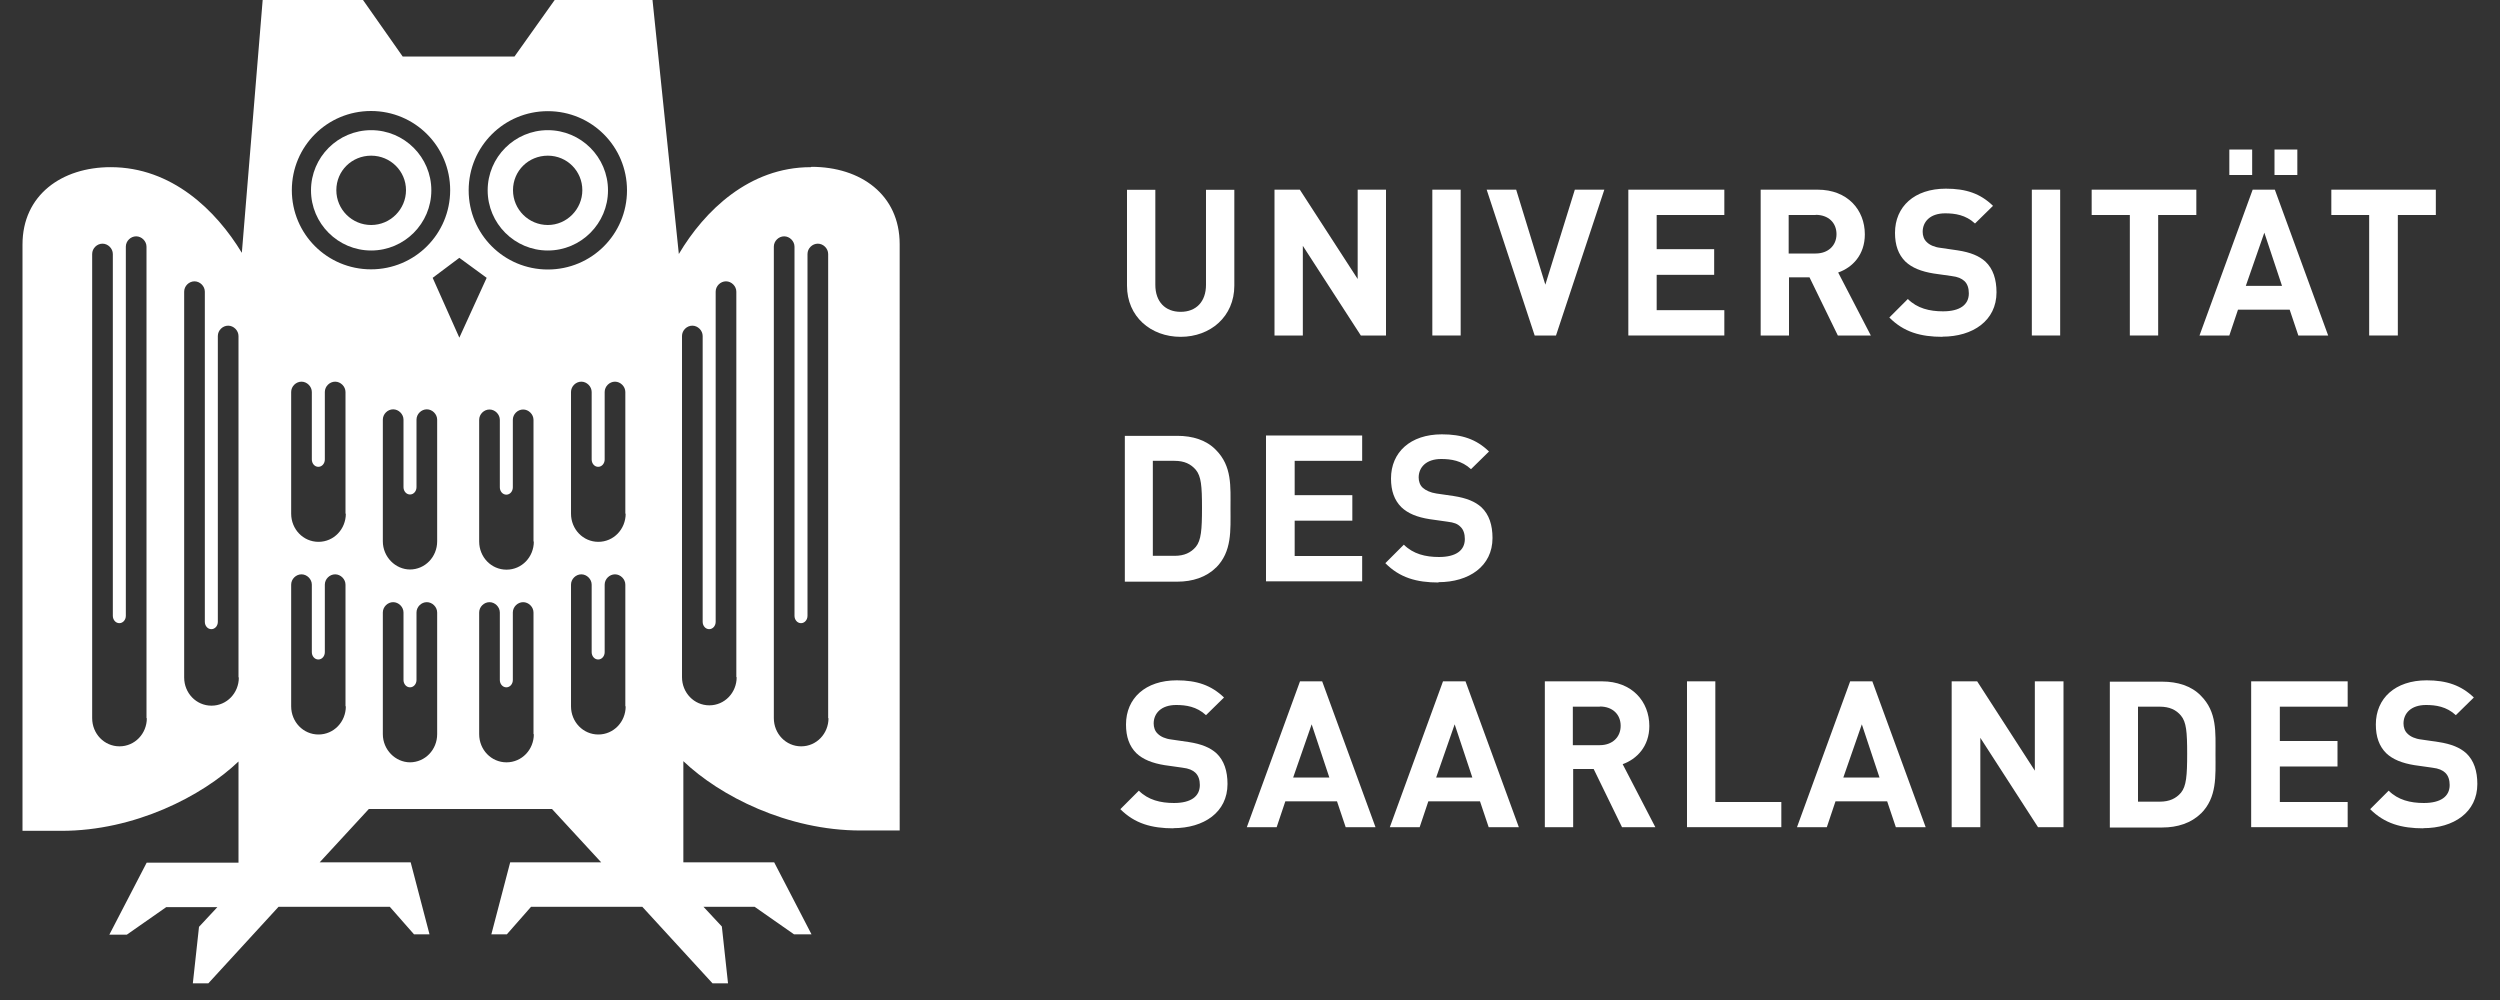 <?xml version="1.0" encoding="UTF-8"?>
<svg id="a" xmlns="http://www.w3.org/2000/svg" viewBox="0 0 150 60">
  <rect x="0" y="0" width="150" height="60" fill="#333333" stroke="none"/>
  <defs>
    <style>
      .b {
        fill: #fff;
      }
    </style>
  </defs>
  <path class="b" d="M145.41,49.7c-1.33,0-2.34-.29-3.2-1.15l1.11-1.11c.56.56,1.3.74,2.11.74,1.01,0,1.55-.39,1.55-1.08,0-.3-.08-.56-.27-.74-.17-.15-.37-.25-.78-.3l-1.06-.15c-.74-.12-1.3-.34-1.7-.72-.42-.42-.62-.98-.62-1.72,0-1.57,1.16-2.65,3.05-2.65,1.2,0,2.07.3,2.83,1.03l-1.08,1.06c-.56-.52-1.21-.61-1.79-.61-.91,0-1.35.51-1.35,1.11,0,.22.07.46.25.62.17.17.46.3.81.34l1.03.15c.79.12,1.3.34,1.67.67.47.44.67,1.08.67,1.85,0,1.7-1.42,2.65-3.24,2.65"/>
  <polygon class="b" points="135.07 49.63 135.07 40.88 140.86 40.88 140.86 42.4 136.79 42.4 136.79 44.46 140.25 44.46 140.25 45.99 136.79 45.99 136.79 48.12 140.86 48.12 140.86 49.63 135.07 49.63"/>
  <path class="b" d="M132.05,48.81c-.57.57-1.4.84-2.31.84h-3.15v-8.75h3.15c.91,0,1.74.25,2.31.84.98.98.88,2.19.88,3.51s.1,2.6-.88,3.57M130.86,42.94c-.29-.35-.69-.54-1.28-.54h-1.3v5.7h1.3c.59,0,.98-.19,1.28-.54.32-.39.37-1.03.37-2.34s-.05-1.89-.37-2.28"/>
  <polygon class="b" points="122.28 49.63 118.82 44.27 118.82 49.63 117.1 49.63 117.1 40.88 118.63 40.88 122.09 46.24 122.09 40.88 123.81 40.88 123.81 49.63 122.28 49.63"/>
  <path class="b" d="M113.75,49.63l-.52-1.55h-3.1l-.52,1.55h-1.79l3.19-8.75h1.33l3.2,8.75h-1.79ZM111.71,43.46l-1.11,3.19h2.17l-1.06-3.19Z"/>
  <polygon class="b" points="101.22 49.63 101.22 40.88 102.92 40.88 102.92 48.12 106.88 48.12 106.88 49.63 101.22 49.63"/>
  <path class="b" d="M97.32,49.63l-1.7-3.49h-1.23v3.49h-1.7v-8.75h3.44c1.79,0,2.83,1.21,2.83,2.68,0,1.23-.76,1.99-1.6,2.29l1.96,3.78h-1.99ZM95.99,42.4h-1.62v2.31h1.62c.74,0,1.25-.47,1.25-1.16s-.49-1.16-1.25-1.16"/>
  <path class="b" d="M89.32,49.63l-.52-1.55h-3.1l-.52,1.55h-1.79l3.19-8.75h1.35l3.2,8.75h-1.8ZM87.28,43.46l-1.11,3.19h2.17l-1.06-3.19Z"/>
  <path class="b" d="M80.74,49.63l-.52-1.55h-3.1l-.52,1.55h-1.79l3.19-8.75h1.33l3.2,8.75h-1.79ZM78.7,43.46l-1.11,3.19h2.17l-1.06-3.19Z"/>
  <g>
    <path class="b" d="M70.42,49.7c-1.33,0-2.34-.29-3.2-1.15l1.11-1.11c.56.56,1.3.74,2.11.74,1.01,0,1.55-.39,1.55-1.08,0-.3-.08-.56-.27-.74-.17-.15-.37-.25-.78-.3l-1.06-.15c-.74-.12-1.3-.34-1.7-.72-.42-.42-.62-.98-.62-1.72,0-1.57,1.16-2.65,3.05-2.65,1.21,0,2.07.3,2.83,1.03l-1.08,1.06c-.56-.52-1.21-.61-1.79-.61-.91,0-1.35.51-1.35,1.11,0,.22.07.46.25.62.17.17.46.3.81.34l1.03.15c.79.12,1.3.34,1.67.67.47.44.67,1.08.67,1.85,0,1.7-1.42,2.65-3.25,2.65"/>
    <path class="b" d="M86.32,34.95c-1.33,0-2.34-.29-3.2-1.16l1.11-1.11c.56.56,1.3.74,2.11.74,1.01,0,1.55-.39,1.55-1.08,0-.3-.08-.57-.27-.74-.17-.17-.37-.25-.78-.3l-1.06-.15c-.76-.12-1.3-.34-1.7-.72-.42-.42-.62-.98-.62-1.72,0-1.57,1.16-2.65,3.05-2.65,1.2,0,2.07.29,2.83,1.03l-1.08,1.06c-.56-.52-1.21-.61-1.79-.61-.91,0-1.35.51-1.35,1.11,0,.22.07.46.25.62.17.15.46.29.81.34l1.03.15c.79.12,1.3.34,1.67.67.47.44.67,1.08.67,1.85,0,1.7-1.42,2.65-3.24,2.65"/>
  </g>
  <polygon class="b" points="75.96 34.88 75.96 26.13 81.73 26.13 81.73 27.65 77.68 27.65 77.68 29.71 81.14 29.71 81.14 31.24 77.68 31.24 77.68 33.36 81.73 33.36 81.73 34.88 75.96 34.88"/>
  <path class="b" d="M72.95,34.06c-.57.57-1.4.84-2.31.84h-3.15v-8.75h3.15c.91,0,1.74.25,2.31.84.98.98.88,2.19.88,3.51s.1,2.6-.88,3.57M71.75,28.19c-.3-.35-.69-.54-1.28-.54h-1.3v5.7h1.3c.59,0,.98-.19,1.28-.54.32-.39.37-1.03.37-2.34s-.05-1.89-.37-2.28"/>
  <polygon class="b" points="143.87 12.9 143.87 20.13 142.15 20.13 142.15 12.9 139.88 12.9 139.88 11.38 146.15 11.38 146.15 12.9 143.87 12.9"/>
  <path class="b" d="M137.9,20.13l-.52-1.55h-3.1l-.52,1.55h-1.79l3.19-8.75h1.33l3.2,8.75h-1.79ZM133.76,8.97h1.37v1.53h-1.37v-1.53ZM135.86,13.96l-1.11,3.19h2.17l-1.06-3.19ZM136.47,8.97h1.37v1.53h-1.37v-1.53Z"/>
  <polygon class="b" points="129.49 12.9 129.49 20.13 127.79 20.13 127.79 12.9 125.5 12.9 125.5 11.38 131.78 11.38 131.78 12.9 129.49 12.9"/>
  <rect class="b" x="121.91" y="11.38" width="1.7" height="8.75"/>
  <g>
    <path class="b" d="M116.56,20.21c-1.33,0-2.34-.29-3.2-1.16l1.11-1.11c.56.56,1.3.74,2.11.74,1.01,0,1.55-.39,1.55-1.08,0-.3-.08-.57-.27-.74-.17-.15-.37-.25-.78-.3l-1.06-.15c-.74-.12-1.3-.34-1.7-.72-.42-.42-.62-.98-.62-1.72,0-1.57,1.16-2.65,3.05-2.65,1.21,0,2.07.29,2.83,1.03l-1.08,1.06c-.56-.52-1.21-.61-1.79-.61-.91,0-1.35.51-1.35,1.11,0,.22.07.46.25.62.17.17.46.3.81.34l1.03.15c.79.12,1.3.34,1.67.67.47.44.67,1.08.67,1.85,0,1.7-1.42,2.66-3.25,2.66"/>
    <path class="b" d="M110.27,20.13l-1.7-3.49h-1.23v3.49h-1.7v-8.75h3.42c1.79,0,2.83,1.21,2.83,2.68,0,1.23-.74,1.99-1.6,2.29l1.96,3.78h-1.97ZM108.94,12.9h-1.62v2.31h1.62c.74,0,1.25-.47,1.25-1.16s-.49-1.16-1.25-1.16"/>
  </g>
  <polygon class="b" points="97.7 20.13 97.7 11.38 103.46 11.38 103.46 12.9 99.4 12.9 99.4 14.95 102.85 14.95 102.85 16.49 99.4 16.49 99.4 18.61 103.46 18.61 103.46 20.13 97.7 20.13"/>
  <polygon class="b" points="93.36 20.13 92.08 20.13 89.2 11.38 90.97 11.38 92.72 17.08 94.49 11.38 96.26 11.38 93.36 20.13"/>
  <rect class="b" x="85.94" y="11.38" width="1.7" height="8.75"/>
  <polygon class="b" points="81.65 20.13 78.17 14.75 78.17 20.13 76.47 20.13 76.47 11.38 77.99 11.38 81.46 16.74 81.46 11.38 83.16 11.38 83.16 20.13 81.65 20.13"/>
  <g>
    <path class="b" d="M70.84,20.21c-1.79,0-3.22-1.21-3.22-3.07v-5.75h1.7v5.7c0,1.01.59,1.62,1.52,1.62s1.52-.61,1.52-1.62v-5.7h1.7v5.75c0,1.85-1.43,3.07-3.22,3.07"/>
    <path class="b" d="M22.27,13.5c-1.15,0-2.09-.93-2.09-2.09s.93-2.07,2.09-2.07,2.09.93,2.09,2.07-.93,2.09-2.09,2.09M22.27,7.81c-1.99,0-3.61,1.62-3.61,3.61s1.62,3.61,3.61,3.61,3.61-1.62,3.61-3.61-1.62-3.61-3.61-3.61"/>
    <path class="b" d="M32.87,13.5c-1.15,0-2.09-.93-2.09-2.09s.93-2.07,2.09-2.07,2.07.93,2.07,2.07-.93,2.09-2.07,2.09M32.87,7.81c-1.99,0-3.61,1.62-3.61,3.61s1.62,3.61,3.61,3.61,3.61-1.62,3.61-3.61-1.62-3.61-3.61-3.61"/>
    <path class="b" d="M49.71,43.09c0,.93-.72,1.69-1.64,1.69s-1.64-.76-1.64-1.69V14.8c0-.34.29-.62.62-.62s.62.29.62.62v22.15c0,.24.17.44.39.44s.39-.2.39-.44V15.24c0-.34.29-.62.62-.62s.62.29.62.62c0,0,0,27.85,0,27.85ZM44.2,40.63c0,.93-.72,1.69-1.64,1.69s-1.64-.76-1.64-1.69v-20.47c0-.34.29-.62.62-.62s.62.29.62.62v17.15c0,.24.17.44.39.44s.39-.2.39-.44v-19.81c0-.34.29-.62.62-.62s.62.29.62.62v23.15-.02ZM32.87,16.17c-2.63,0-4.75-2.12-4.75-4.75s2.12-4.75,4.75-4.75,4.75,2.12,4.75,4.75-2.12,4.75-4.75,4.75M37.54,30.82c0,.93-.72,1.69-1.64,1.69s-1.64-.76-1.64-1.69v-7.3c0-.34.29-.62.62-.62s.62.29.62.62v4.05c0,.24.17.44.39.44s.39-.2.39-.44v-4.05c0-.34.29-.62.62-.62s.62.29.62.62c0,0,0,7.3,0,7.3ZM37.54,42.38c0,.93-.72,1.69-1.64,1.69s-1.64-.76-1.64-1.69v-7.3c0-.34.29-.62.62-.62s.62.29.62.62v4.05c0,.24.17.44.39.44s.39-.2.39-.44v-4.05c0-.34.29-.62.62-.62s.62.29.62.62c0,0,0,7.3,0,7.3ZM32.03,32.49c0,.93-.72,1.69-1.64,1.69s-1.64-.76-1.64-1.69v-7.3c0-.34.29-.62.62-.62s.62.29.62.62v4.05c0,.24.17.44.39.44s.39-.2.39-.44v-4.05c0-.34.29-.62.62-.62s.62.29.62.62c0,0,0,7.3,0,7.3ZM32.03,44.05c0,.93-.72,1.69-1.64,1.69s-1.64-.76-1.64-1.69v-7.3c0-.34.29-.62.62-.62s.62.29.62.62v4.05c0,.24.17.44.39.44s.39-.2.39-.44v-4.05c0-.34.29-.62.62-.62s.62.29.62.62c0,0,0,7.3,0,7.3ZM25.96,16.67l1.6-1.2,1.64,1.2-1.64,3.59-1.6-3.59ZM24.61,34.17c-.89,0-1.64-.76-1.64-1.69v-7.3c0-.34.29-.62.62-.62s.62.29.62.62v4.05c0,.24.17.44.39.44s.39-.2.39-.44v-4.05c0-.34.29-.62.62-.62s.62.29.62.62v7.3c0,.93-.72,1.69-1.64,1.69M24.61,45.74c-.89,0-1.64-.76-1.64-1.69v-7.3c0-.34.29-.62.62-.62s.62.29.62.62v4.05c0,.24.17.44.39.44s.39-.2.39-.44v-4.05c0-.34.29-.62.62-.62s.62.29.62.62v7.3c0,.93-.72,1.69-1.64,1.69M17.51,11.41c0-2.63,2.12-4.75,4.75-4.75s4.75,2.12,4.75,4.75-2.12,4.75-4.75,4.75-4.75-2.12-4.75-4.75M20.75,30.82c0,.93-.72,1.69-1.64,1.69s-1.64-.76-1.64-1.69v-7.3c0-.34.29-.62.62-.62s.62.29.62.62v4.05c0,.24.17.44.39.44s.39-.2.39-.44v-4.05c0-.34.29-.62.62-.62s.62.29.62.62c0,0,0,7.3,0,7.3ZM20.75,42.38c0,.93-.72,1.69-1.64,1.69s-1.64-.76-1.64-1.69v-7.3c0-.34.29-.62.62-.62s.62.29.62.62v4.05c0,.24.17.44.39.44s.39-.2.39-.44v-4.05c0-.34.29-.62.62-.62s.62.29.62.62c0,0,0,7.3,0,7.3ZM14.33,40.65c0,.93-.72,1.69-1.64,1.69s-1.64-.76-1.64-1.69v-23.15c0-.34.29-.62.62-.62s.62.29.62.62v19.81c0,.24.17.44.39.44s.39-.2.39-.44v-17.15c0-.34.29-.62.62-.62s.62.29.62.62c0,0,0,20.48,0,20.48ZM8.81,43.09c0,.93-.72,1.69-1.64,1.69s-1.64-.76-1.64-1.69V15.24c0-.34.29-.62.62-.62s.62.29.62.62v21.71c0,.24.17.44.39.44s.39-.2.39-.44V14.8c0-.34.29-.62.62-.62s.62.29.62.62c0,0,0,28.29,0,28.29ZM48.64,10.03c-3.68,0-6.37,2.61-7.91,5.21l-1.58-15.24h-5.87s-1.85,2.6-2.41,3.39h-6.71c-.56-.79-2.38-3.39-2.38-3.39h-6.02l-1.25,15.17c-1.55-2.56-4.21-5.14-7.87-5.14-2.93,0-5.29,1.67-5.29,4.64v35.18h2.34c4.38,0,8.43-2.07,10.62-4.16v6.07h-5.51l-2.24,4.32h1.05l2.36-1.65h3.07l-1.1,1.18-.37,3.39h.93l4.21-4.59h6.68l1.45,1.65h.93l-1.13-4.32h-5.46l2.95-3.2h10.99l2.95,3.2h-5.46l-1.13,4.32h.93l1.45-1.65h6.68l4.21,4.59h.93l-.37-3.41-1.1-1.18h3.07l2.36,1.65h1.05l-2.24-4.32h-5.45v-6.07c2.19,2.09,6.24,4.16,10.64,4.16h2.34V14.65c0-2.97-2.34-4.64-5.29-4.64"/>
  </g>
</svg>